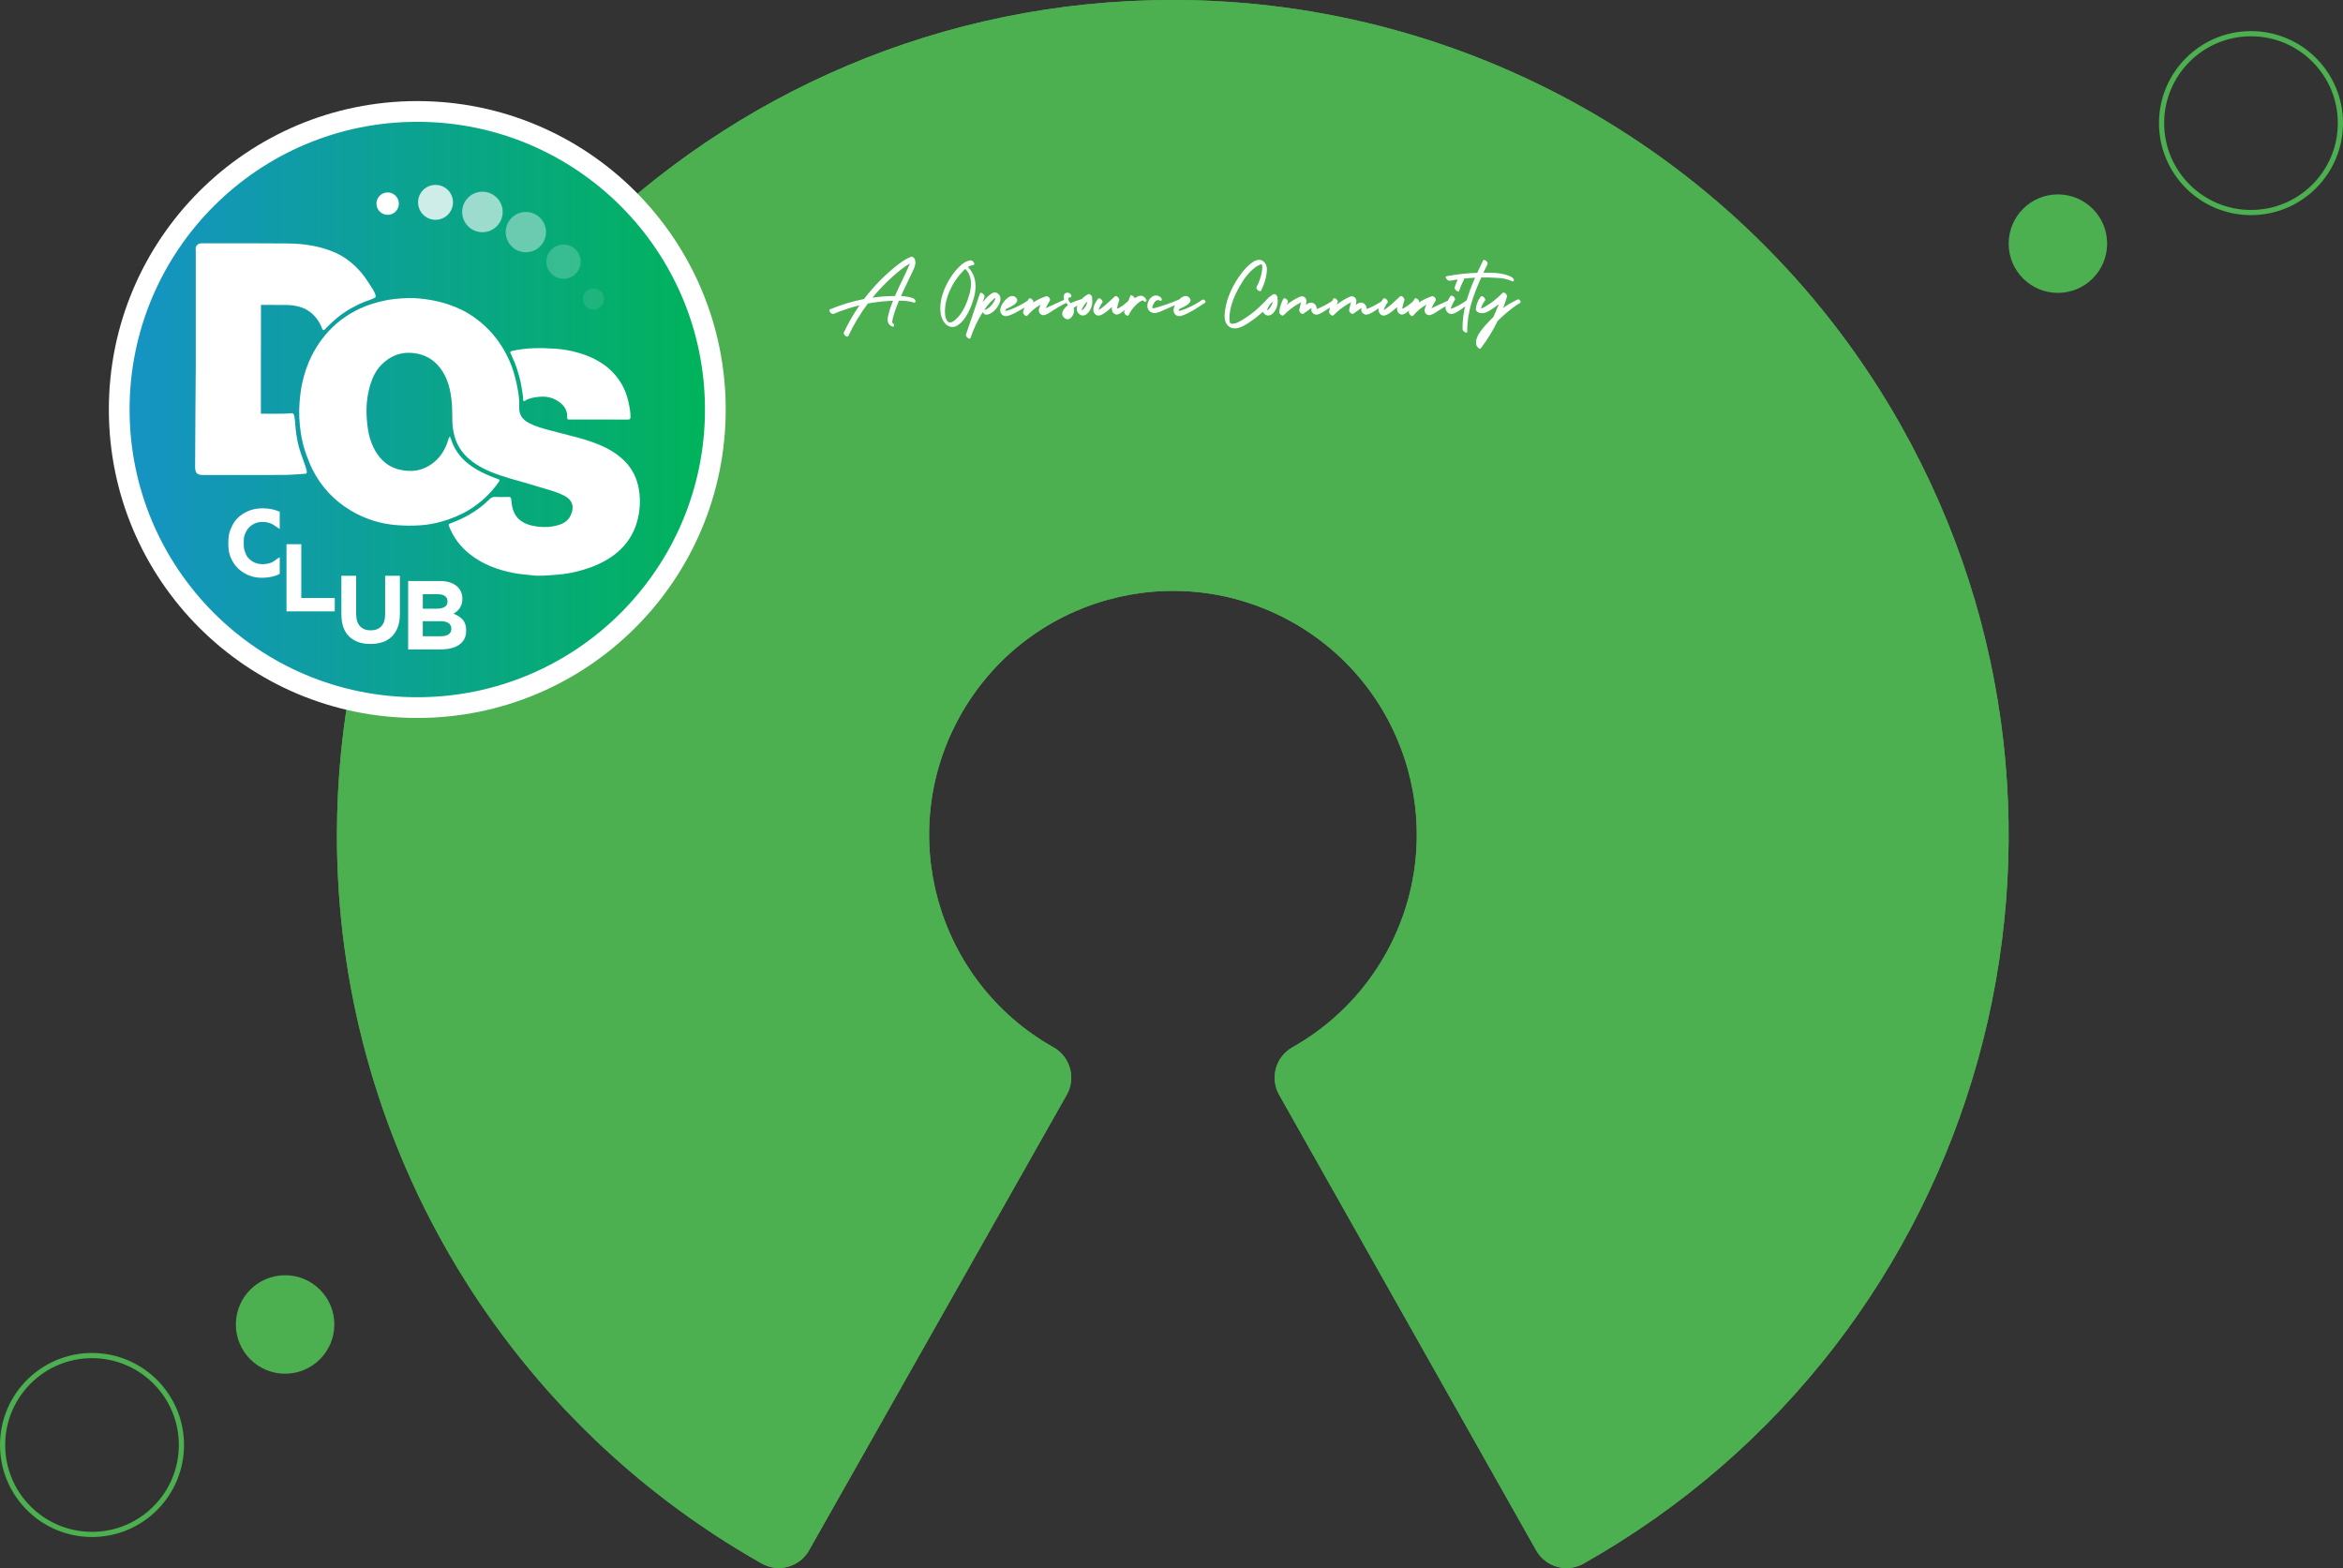 <svg width="904" height="605" viewBox="0 0 904 605" fill="none" xmlns="http://www.w3.org/2000/svg">
<rect x="0" y="0" width="904" height="605" fill="#333333" stroke="none"/>
<path d="M452.424 4.01634e-05C274.389 -0.035 130.035 144.293 130 322.367C129.977 438.689 192.595 546.007 293.864 603.199C296.958 604.982 300.641 605.438 304.076 604.463C307.488 603.511 310.385 601.25 312.139 598.173L411.574 422.401C415.221 415.942 412.949 407.749 406.495 404.095C361.202 378.65 345.108 321.296 370.548 275.993C395.989 230.691 453.328 214.592 498.621 240.039C543.914 265.485 560.009 322.837 534.568 368.14C526.113 383.199 513.675 395.638 498.621 404.095C492.168 407.749 489.895 415.942 493.542 422.401L592.709 598.173C594.458 601.26 597.356 603.532 600.771 604.49C601.942 604.829 603.154 605.001 604.373 605C606.691 604.997 608.969 604.395 610.984 603.252C766.042 515.751 820.824 319.089 733.342 163.995C676.16 62.622 568.793 -0.058 452.424 4.01634e-05Z" fill="#4CAF50"/>
<path d="M452.424 4.01634e-05C274.389 -0.035 130.035 144.293 130 322.367C129.977 438.689 192.595 546.007 293.864 603.199C296.958 604.982 300.641 605.438 304.076 604.463C307.488 603.511 310.385 601.25 312.139 598.173L411.574 422.401C415.221 415.942 412.949 407.749 406.495 404.095C361.202 378.65 345.108 321.296 370.548 275.993C395.989 230.691 453.328 214.592 498.621 240.039C543.914 265.485 560.009 322.837 534.568 368.14C526.113 383.199 513.675 395.638 498.621 404.095C492.168 407.749 489.895 415.942 493.542 422.401L592.709 598.173C594.458 601.26 597.356 603.532 600.771 604.49C601.942 604.829 603.154 605.001 604.373 605C606.691 604.997 608.969 604.395 610.984 603.252C766.042 515.751 820.824 319.089 733.342 163.995C676.16 62.622 568.793 -0.058 452.424 4.01634e-05Z" fill="#4CAF50"/>
<path d="M276 158C276 221.513 224.513 273 161 273C97.487 273 46 221.513 46 158C46 94.487 97.487 43 161 43C224.513 43 276 94.487 276 158Z" fill="url(#paint0_linear_275_857)" stroke="white" stroke-width="8"/>
<path fill-rule="evenodd" clip-rule="evenodd" d="M173.599 168.399C174.074 169.527 174.384 170.593 174.842 171.604C176.689 175.668 179.731 178.604 183.48 180.883C186.059 182.452 188.821 183.632 191.656 184.649C193.03 185.14 193.027 185.116 192.191 186.292C189.16 190.553 185.394 194.031 180.934 196.745C177.644 198.744 174.109 200.158 170.4 201.234C164.851 202.843 159.183 203.014 153.519 202.639C147.018 202.208 140.871 200.302 135.26 196.925C128.878 193.085 123.964 187.844 120.587 181.182C119.669 179.371 118.956 177.488 118.24 175.585C117.201 172.831 116.532 170.017 116.082 167.141C115.471 163.224 115.265 159.287 115.579 155.315C115.787 152.684 116.089 150.072 116.67 147.505C118.173 140.853 120.927 134.793 125.293 129.5C129.022 124.978 133.563 121.516 138.854 119.045C141.549 117.786 144.378 116.914 147.283 116.206C150.568 115.405 153.903 115.127 157.236 115.013C160.083 114.916 162.945 115.201 165.786 115.675C168.052 116.053 170.261 116.577 172.441 117.275C175.975 118.405 179.315 119.927 182.386 122.029C187.014 125.197 190.827 129.139 193.777 133.912C195.942 137.418 197.572 141.161 198.631 145.14C199.686 149.106 200.461 153.123 200.334 157.251C200.242 160.268 201.831 162.105 204.366 163.351C206.765 164.528 209.306 165.294 211.886 165.952C214.325 166.572 216.743 167.27 219.188 167.856C221.275 168.355 223.349 168.894 225.395 169.529C231.289 171.359 236.949 173.622 241.328 178.23C244.045 181.09 245.672 184.45 246.418 188.339C246.997 191.349 247.03 194.342 246.622 197.323C245.626 204.601 242.201 210.455 236.11 214.697C232.736 217.045 229.05 218.648 225.126 219.815C221.736 220.823 218.277 221.505 214.776 221.739C211.561 221.954 208.35 222.378 205.078 221.943C202.874 221.65 200.628 221.546 198.438 221.126C192.156 219.922 186.246 217.783 181.189 213.735C177.592 210.858 174.877 207.292 173.221 202.951C173.02 202.422 173.067 202.198 173.613 201.994C176.134 201.055 178.595 199.978 180.934 198.635C183.852 196.961 186.541 194.981 188.902 192.581C189.518 191.955 190.144 191.695 191.019 191.727C192.739 191.79 194.466 191.785 196.187 191.73C197.027 191.702 197.206 192.009 197.271 192.81C197.52 195.828 198.134 198.72 200.71 200.749C202.042 201.798 203.568 202.395 205.199 202.771C207.884 203.388 210.618 203.538 213.309 203.074C216.05 202.6 218.735 201.738 220.107 198.98C221.619 195.939 221.178 193.093 217.793 191.294C215.587 190.122 213.203 189.431 210.83 188.709C208.123 187.885 205.412 187.071 202.696 186.277C200.749 185.706 198.783 185.199 196.84 184.617C191.756 183.094 186.737 181.395 182.406 178.201C178.972 175.672 176.481 172.45 175.357 168.249C174.896 166.525 174.622 164.797 174.544 163.016C174.438 160.548 174.548 158.066 174.337 155.617C173.916 150.732 172.908 145.993 169.813 141.963C167.726 139.246 165.016 137.395 161.73 136.609C156.132 135.272 151.185 136.636 147.115 140.787C145.028 142.918 143.758 145.532 142.9 148.361C141.714 152.266 141.245 156.287 141.45 160.332C141.689 165.059 142.337 169.734 144.795 173.952C146.877 177.528 149.784 180.07 153.823 181.109C158.767 182.381 163.38 181.652 167.412 178.367C170.18 176.109 171.896 173.138 172.929 169.75C173.061 169.315 173.14 168.854 173.599 168.399Z" fill="white"/>
<path fill-rule="evenodd" clip-rule="evenodd" d="M231.037 161.856C227.362 161.856 223.687 161.858 220.011 161.855C218.845 161.855 218.819 161.847 218.843 160.722C218.898 158.18 217.618 156.429 215.647 154.999C212.496 152.711 209.04 152.725 205.455 153.49C204.471 153.701 203.523 154.008 202.672 154.563C202.158 154.9 201.825 154.781 201.835 154.163C201.86 152.631 201.484 151.153 201.27 149.655C200.922 147.216 200.259 144.853 199.523 142.509C198.853 140.374 197.941 138.337 196.999 136.315C196.715 135.706 197.003 135.538 197.487 135.423C202.992 134.126 208.571 134.173 214.163 134.527C217.056 134.709 219.905 135.211 222.691 135.981C228.903 137.7 234.39 140.624 238.343 145.9C240.196 148.373 241.484 151.135 242.247 154.148C242.805 156.346 243.256 158.546 243.272 160.828C243.278 161.619 243.024 161.877 242.237 161.871C238.505 161.839 234.771 161.856 231.037 161.856Z" fill="white"/>
<path fill-rule="evenodd" clip-rule="evenodd" d="M110.351 117.663C112.073 117.668 113.688 117.873 115.292 118.29C118.466 119.115 120.951 120.962 122.894 123.935C123.332 124.605 123.714 125.33 124 126.078C124.078 126.281 124.15 126.486 124.237 126.684C124.325 126.886 124.422 127.133 124.595 127.276C124.765 127.416 125.046 127.349 125.207 127.219C125.415 127.051 125.595 126.824 125.783 126.634C125.976 126.438 126.168 126.243 126.36 126.049C126.745 125.663 127.133 125.28 127.527 124.903C128.31 124.154 129.114 123.429 129.948 122.738C130.778 122.049 131.634 121.396 132.52 120.783C133.407 120.167 134.324 119.595 135.262 119.062C136.207 118.526 137.174 118.033 138.144 117.548C138.261 117.489 138.376 117.426 138.494 117.371C139.876 116.733 141.289 116.165 142.728 115.665C143.651 115.344 143.151 115.533 144.655 114.855C145.562 114.446 144.098 111.997 143.583 111.205C142.377 109.349 141.227 107.434 139.828 105.715C137.4 102.728 134.47 100.177 131.084 98.329C129.707 97.576 128.245 96.957 126.762 96.443C122.053 94.814 116.944 93.993 111.143 93.933C106.901 93.89 102.232 93.867 96.453 93.867C93.581 93.867 90.71 93.865 87.838 93.87C84.969 93.876 82.101 93.87 79.231 93.87H78.459C77.337 93.87 76.701 93.881 75.983 94.619C75.285 95.336 75.536 96.22 75.536 97.346V141.702C75.536 141.702 75.284 170.162 75.285 180.027C75.286 182.467 75.944 183.252 78.383 183.252C81.332 183.254 84.217 183.258 87.165 183.261C90.269 183.265 93.341 183.268 96.443 183.268C101.683 183.268 105.949 183.258 109.902 183.238C112.348 183.224 118.05 182.753 118.05 182.753C119.476 182.423 115.943 176.263 114.738 170C113.45 163.31 114.197 159.319 112.589 159.417C111.771 159.468 110.368 159.592 109.498 159.606C108.441 159.623 107.318 159.631 105.973 159.631C104.912 159.631 103.834 159.626 102.773 159.621C102.121 159.618 100.658 159.613 100.658 159.613V138.701L100.684 133.536C100.688 128.321 100.715 122.933 100.69 117.624C102.984 117.659 105.304 117.659 107.548 117.66C108.482 117.661 109.418 117.661 110.351 117.663Z" fill="white"/>
<path d="M110.541 235.875V209.959H116.242V230.728H129.163V235.875H110.541Z" fill="white"/>
<path d="M153.5 241.9C152.97 243.356 152.211 244.572 151.224 245.547C150.236 246.523 149.039 247.25 147.632 247.732C146.226 248.214 144.658 248.454 142.931 248.454C139.451 248.454 136.711 247.492 134.712 245.567C132.712 243.641 131.713 240.766 131.713 236.94V222.131H137.414V236.792C137.414 238.915 137.908 240.513 138.895 241.587C139.882 242.66 141.251 243.198 143.005 243.198C144.757 243.198 146.126 242.679 147.114 241.642C148.101 240.606 148.595 239.051 148.595 236.977V222.131H154.296V236.755C154.296 238.729 154.031 240.444 153.5 241.9Z" fill="white"/>
<path d="M179.17 246.485C178.706 247.39 178.04 248.144 177.175 248.747C176.31 249.35 175.268 249.802 174.052 250.104C172.836 250.405 171.487 250.556 170.007 250.556H157.477V224.173H169.704C172.412 224.173 174.539 224.789 176.082 226.019C177.624 227.251 178.395 228.909 178.395 230.994V231.07C178.395 231.824 178.302 232.489 178.114 233.067C177.927 233.646 177.677 234.166 177.365 234.631C177.053 235.096 176.692 235.504 176.279 235.857C175.867 236.209 175.424 236.51 174.95 236.76C176.476 237.339 177.676 238.124 178.551 239.117C179.427 240.11 179.864 241.485 179.864 243.243V243.319C179.866 244.525 179.634 245.581 179.17 246.485ZM172.667 231.974C172.667 231.095 172.34 230.423 171.687 229.958C171.034 229.493 170.091 229.26 168.861 229.26H163.132V234.839H168.484C169.765 234.839 170.783 234.619 171.537 234.179C172.291 233.739 172.668 233.029 172.668 232.049L172.667 231.974ZM174.137 242.527C174.137 241.648 173.798 240.951 173.119 240.435C172.441 239.921 171.348 239.663 169.84 239.663H163.131V245.467H170.028C171.31 245.467 172.315 245.235 173.044 244.769C173.772 244.305 174.137 243.582 174.137 242.603V242.527H174.137Z" fill="white"/>
<path d="M107.93 214.972C106.607 215.743 106 216.374 105.11 216.845C104.085 217.388 102.751 217.66 101.27 217.66C100.16 217.66 99.101 217.443 98.175 217.012C97.25 216.581 96.439 215.994 95.785 215.254C95.131 214.513 94.795 213.649 94.425 212.662C94.055 211.675 94.046 210.626 94.046 209.515V209.441C94.046 208.33 94.044 207.288 94.415 206.313C94.785 205.338 95.21 204.48 95.876 203.74C96.542 202.999 97.292 202.42 98.217 201.999C99.142 201.579 100.125 201.37 101.211 201.37C102.519 201.37 103.849 201.63 104.899 202.148C105.874 202.63 106.606 203.291 107.928 204.115V197.391C107.267 197.338 107.542 197.274 107.423 197.224C106.608 196.879 105.619 196.607 104.62 196.41C103.62 196.212 102.474 196.113 101.266 196.113C99.266 196.113 97.419 196.466 95.766 197.169C94.112 197.872 92.683 198.836 91.498 200.057C90.314 201.278 89.575 202.698 88.908 204.314C88.242 205.93 88.096 207.664 88.096 209.515V209.589C88.096 211.44 88.237 213.181 88.904 214.81C89.57 216.438 90.4 217.852 91.584 219.048C92.769 220.246 94.128 221.189 95.757 221.88C97.386 222.571 99.126 222.917 101.027 222.917C102.286 222.917 103.41 222.811 104.422 222.601C105.433 222.392 106.523 222.084 107.374 221.676C107.513 221.61 107.269 221.528 107.93 221.458V214.972Z" fill="white"/>
<path d="M149.57 82.889C151.956 82.889 153.891 80.955 153.891 78.569C153.891 76.183 151.956 74.249 149.57 74.249C147.184 74.249 145.25 76.183 145.25 78.569C145.25 80.955 147.184 82.889 149.57 82.889Z" fill="white"/>
<path opacity="0.8" d="M168.039 84.8C171.758 84.8 174.773 81.785 174.773 78.066C174.773 74.347 171.758 71.332 168.039 71.332C164.32 71.332 161.305 74.347 161.305 78.066C161.305 81.785 164.32 84.8 168.039 84.8Z" fill="white"/>
<path opacity="0.6" d="M186.135 89.589C190.45 89.589 193.948 86.091 193.948 81.776C193.948 77.461 190.45 73.963 186.135 73.963C181.82 73.963 178.322 77.461 178.322 81.776C178.322 86.091 181.82 89.589 186.135 89.589Z" fill="white"/>
<path opacity="0.4" d="M202.893 97.328C207.188 97.328 210.669 93.846 210.669 89.552C210.669 85.257 207.188 81.776 202.893 81.776C198.599 81.776 195.117 85.257 195.117 89.552C195.117 93.846 198.599 97.328 202.893 97.328Z" fill="white"/>
<path opacity="0.2" d="M217.427 107.558C221.074 107.558 224.031 104.601 224.031 100.953C224.031 97.306 221.074 94.349 217.427 94.349C213.779 94.349 210.822 97.306 210.822 100.953C210.822 104.601 213.779 107.558 217.427 107.558Z" fill="white"/>
<path opacity="0.1" d="M228.984 119.429C231.23 119.429 233.051 117.608 233.051 115.362C233.051 113.117 231.23 111.296 228.984 111.296C226.739 111.296 224.918 113.117 224.918 115.362C224.918 117.608 226.739 119.429 228.984 119.429Z" fill="white"/>
<circle cx="110" cy="511" r="19" fill="#4CAF50"/>
<circle cx="35.5" cy="557.5" r="34.5" stroke="#4CAF50" stroke-width="2"/>
<circle cx="794" cy="94" r="19" transform="rotate(-180 794 94)" fill="#4CAF50"/>
<circle cx="868.5" cy="47.5" r="34.5" transform="rotate(-180 868.5 47.5)" stroke="#4CAF50" stroke-width="2"/>
<path d="M353.22 116.08C353.3 116.52 353.08 116.86 352.6 116.72C350.74 116.14 348.8 116 346.86 116C346.46 116.94 346.08 117.88 345.74 118.82C345.34 119.9 344.98 121 344.68 122.1C344.54 122.62 344.38 123.16 344.3 123.68C344.26 123.86 344.28 124.14 344.24 124.32C344.24 124.36 344.24 124.42 344.24 124.46C344.58 124.68 344.88 125 344.94 125.38C345.02 125.78 344.78 126.18 344.32 126C342.24 125.26 342.28 123.3 342.74 121.5C343.2 119.64 343.82 117.82 344.54 116.04C341.92 116.14 339.3 116.38 336.7 116.78C336.08 116.88 335.46 116.98 334.84 117.1C331.92 121 329.4 125.2 327.32 129.62C326.92 130.5 325.22 129.06 325.56 128.32C327.28 124.66 329.3 121.14 331.62 117.8C328.18 118.64 324.82 119.74 321.56 121.12C320.8 121.42 319.4 119.72 320.26 119.34C324.48 117.58 328.88 116.24 333.36 115.38C334.3 114.14 335.26 112.94 336.28 111.78C338.4 109.3 340.72 106.98 343.16 104.82C345.7 102.62 348.38 100.34 351.52 99.06C352.04 98.84 352.78 99.54 352.94 99.96C353.8 101.98 352.3 104.22 351.48 106.06C350.52 108.16 349.48 110.22 348.5 112.32C348.2 112.96 347.92 113.58 347.62 114.22C349.14 114.3 350.66 114.5 352.1 114.96C352.58 115.12 353.14 115.58 353.22 116.08ZM345.3 114.2C346.32 111.84 347.44 109.54 348.54 107.24C349.06 106.14 349.58 105.04 350.08 103.94C350.36 103.32 350.62 102.72 350.88 102.1C350.94 101.96 351 101.82 351.08 101.66C348.66 102.98 346.54 104.84 344.5 106.64C342.14 108.72 339.92 110.98 337.86 113.36C337.44 113.84 337.02 114.34 336.62 114.84C339.14 114.48 341.68 114.26 344.22 114.22C344.58 114.2 344.94 114.2 345.3 114.2ZM373.533 103.1C376.793 106.44 376.953 111.16 375.613 115.38C374.513 118.94 372.673 123.6 369.293 125.62C367.633 126.62 365.893 126.18 364.633 124.78C363.313 123.32 362.833 121.22 362.793 119.3C362.693 115.3 364.253 111.18 366.293 107.8C367.333 106.08 368.533 104.48 369.953 103.06C371.253 101.74 372.673 100.64 374.553 100.44C375.353 100.36 376.593 102.14 375.473 102.26C374.733 102.34 374.073 102.62 373.453 103C373.473 103.04 373.513 103.06 373.533 103.1ZM374.113 113.2C374.933 110.16 375.013 106.4 372.653 103.98C372.593 103.92 372.533 103.84 372.453 103.74C371.913 104.22 371.433 104.74 370.953 105.24C369.733 106.6 368.633 108.08 367.713 109.66C366.113 112.48 364.893 115.72 364.633 118.96C364.513 120.5 364.533 122.6 365.533 123.88C366.713 125.38 368.813 123.28 369.633 122.36C371.853 119.88 373.273 116.38 374.113 113.2ZM385.218 113.42C386.138 114.3 386.178 115.58 385.758 116.7C384.978 118.74 382.778 121.44 380.378 121.4C379.958 121.4 379.418 120.9 379.178 120.42C377.178 123.5 375.638 126.96 374.458 130.38C374.158 131.28 372.438 129.88 372.698 129.1C374.498 123.82 376.278 118.52 378.078 113.24C378.378 112.36 380.118 113.76 379.858 114.54C379.618 115.22 379.378 115.92 379.138 116.6C379.898 115.62 380.738 114.7 381.678 113.92C382.758 112.98 383.978 112.26 385.218 113.42ZM383.898 115.6C383.998 115.38 384.038 115.12 384.078 114.88C383.998 114.92 383.918 114.98 383.838 115.04C383.638 115.18 383.458 115.34 383.258 115.5C382.438 116.2 381.718 117 381.038 117.82C380.598 118.38 380.158 118.98 379.738 119.58C381.558 119.36 383.258 117.1 383.898 115.6ZM396.884 115.72C397.604 115.16 398.724 116.38 398.064 116.8C395.364 118.56 392.524 120.6 389.444 121.68C388.324 122.1 387.164 122.16 386.364 121.1C385.124 119.44 386.724 117.02 387.844 115.8C388.864 114.68 390.664 113.42 392.004 114.84C393.944 116.86 389.384 118.62 388.164 119.2C388.164 119.22 388.164 119.22 388.144 119.22C388.044 119.46 387.964 119.72 387.884 119.98C389.924 119.72 394.864 117.28 396.884 115.72ZM410.746 115.58C411.486 115.24 412.286 116.44 411.426 116.84C409.646 117.68 407.986 118.7 406.326 119.74C405.286 120.38 404.146 121.28 402.946 121.56C401.746 121.84 400.646 120.72 400.826 119.54C400.926 118.86 401.206 118.18 401.546 117.52C399.586 118.6 397.866 120.02 396.406 121.76C395.826 122.46 394.566 120.94 394.726 120.32C395.166 118.58 396.006 116.9 396.886 115.34C397.366 114.48 399.046 115.94 398.666 116.62C398.626 116.68 398.606 116.72 398.586 116.76C400.126 115.7 401.806 114.88 403.606 114.32C404.366 114.08 405.486 115.28 405.046 116C404.446 116.96 403.946 117.94 403.446 118.94C405.826 117.76 408.406 116.68 410.746 115.58ZM417.155 115.44C417.935 115.14 418.635 116.52 417.755 116.86C416.495 117.36 415.315 118.02 414.235 118.84C414.395 119.32 414.435 119.82 414.355 120.34C414.135 122 412.475 124.14 410.735 122.7C408.875 121.16 410.195 119.24 412.095 117.7C411.635 117.1 411.035 116.62 410.675 115.92C410.075 114.7 410.315 112.78 412.035 112.92C412.555 112.94 413.055 113.38 413.275 113.84C413.435 114.16 413.475 114.76 412.955 114.72C411.855 114.64 412.175 115.9 412.595 116.4C412.755 116.6 412.915 116.78 413.095 116.96C414.795 116.16 416.435 115.72 417.155 115.44ZM421.418 115.52C421.598 117.28 421.118 119.04 420.018 120.44C418.998 121.74 417.398 122.32 416.158 120.94C413.818 118.36 417.678 114.58 419.858 113.5C420.538 113.16 421.798 114.58 421.318 115.14C421.358 115.26 421.398 115.38 421.418 115.52ZM419.078 117.78C419.298 117.32 419.458 116.84 419.538 116.34C419.198 116.64 418.898 116.96 418.598 117.32C418.258 117.74 417.978 118.2 417.738 118.7C417.618 118.92 417.518 119.16 417.438 119.4C417.418 119.46 417.398 119.64 417.378 119.82C417.638 119.6 417.878 119.48 418.118 119.2C418.518 118.78 418.838 118.3 419.078 117.78ZM435.766 115.66C436.366 115.04 437.426 116.16 436.826 116.78C435.486 118.16 434.106 119.64 432.486 120.7C431.726 121.22 430.906 121.64 430.046 121.12C429.106 120.56 428.866 119.6 429.006 118.6C429.006 118.54 429.026 118.5 429.026 118.46C427.946 119.46 426.806 120.4 425.566 121.16C424.426 121.84 423.186 122.12 422.286 120.92C421.066 119.3 422.626 116.5 423.726 115.22C424.266 114.58 425.866 116.14 425.306 116.8C424.806 117.38 424.466 118.08 424.166 118.76C424.046 119.04 423.926 119.34 423.846 119.64C424.406 119.34 424.926 118.94 425.426 118.56C427.086 117.26 428.586 115.76 430.146 114.36C430.786 113.78 432.026 115.14 431.826 115.8C431.506 116.8 431.226 117.8 430.986 118.82C430.966 118.9 430.946 119 430.926 119.1C432.346 118.78 434.666 116.8 435.766 115.66ZM442.235 115.52C442.455 115.9 442.375 116.36 441.915 116.4C441.535 116.44 441.195 116.18 440.935 115.88C440.495 115.88 439.495 116.62 439.235 116.82C438.735 117.2 438.275 117.64 437.855 118.1C436.895 119.12 436.095 120.26 435.515 121.52C435.115 122.42 433.475 120.98 433.755 120.24C434.515 118.22 435.335 116.24 436.075 114.22C436.335 113.48 437.575 114.32 437.815 115.08C439.375 113.88 441.055 113.52 442.235 115.52ZM454.635 115.68C455.375 115.34 456.175 116.48 455.315 116.86C453.275 117.76 451.235 118.66 449.195 119.56C447.615 120.24 445.615 121.4 443.935 120.36C440.855 118.42 444.035 112.44 447.355 114.38C447.735 114.6 448.335 115.1 448.275 115.62C448.235 116.1 447.755 116.16 447.395 115.94C446.095 115.18 445.075 117.04 444.735 118C444.415 118.86 444.715 118.96 444.855 118.94C446.455 118.8 452.175 116.76 454.635 115.68ZM463.759 115.72C464.479 115.16 465.599 116.38 464.939 116.8C462.239 118.56 459.399 120.6 456.319 121.68C455.199 122.1 454.039 122.16 453.239 121.1C451.999 119.44 453.599 117.02 454.719 115.8C455.739 114.68 457.539 113.42 458.879 114.84C460.819 116.86 456.259 118.62 455.039 119.2C455.039 119.22 455.039 119.22 455.019 119.22C454.919 119.46 454.839 119.72 454.759 119.98C456.799 119.72 461.739 117.28 463.759 115.72ZM487.84 116.5C488.42 115.88 490.02 117.46 489.42 118.1C487.7 119.96 485.8 121.66 483.74 123.16C482 124.42 480 125.88 477.92 126.48C476.26 126.96 474.54 126.68 473.44 125.26C472.16 123.62 472.44 121.18 472.74 119.28C473.46 114.8 475.48 110.46 478.04 106.76C479.28 105 480.66 103.22 482.36 101.86C483.78 100.72 485.76 99.46 487.46 100.84C488.88 102 488.94 103.8 488.7 105.48C488.38 107.8 487.66 110 486.58 112.08C486.12 112.94 484.44 111.48 484.8 110.78C485.78 108.94 486.48 106.98 486.84 104.92C486.96 104.1 487.14 103.14 486.94 102.32C486.86 101.98 486.9 101.96 486.56 102C486.38 102 486.12 102.14 485.96 102.2C485.48 102.4 485.04 102.66 484.62 102.94C481.82 104.86 479.66 108 478.04 110.92C476.34 113.96 474.94 117.38 474.48 120.84C474.36 121.78 474.3 122.74 474.38 123.7C474.46 124.64 474.74 124.98 475.7 124.9C477.3 124.78 478.82 123.74 480.14 122.92C482.98 121.14 485.56 118.96 487.84 116.5ZM492.941 115.52C493.121 117.28 492.641 119.04 491.541 120.44C490.521 121.74 488.921 122.32 487.681 120.94C485.341 118.36 489.201 114.58 491.381 113.5C492.061 113.16 493.321 114.58 492.841 115.14C492.881 115.26 492.921 115.38 492.941 115.52ZM490.601 117.78C490.821 117.32 490.981 116.84 491.061 116.34C490.721 116.64 490.421 116.96 490.121 117.32C489.781 117.74 489.501 118.2 489.261 118.7C489.141 118.92 489.041 119.16 488.961 119.4C488.941 119.46 488.921 119.64 488.901 119.82C489.161 119.6 489.401 119.48 489.641 119.2C490.041 118.78 490.361 118.3 490.601 117.78ZM514.45 115.76C515.15 115.2 516.11 116.28 515.47 116.8C513.81 118.12 512.11 119.44 510.27 120.5C509.57 120.9 508.77 121.36 507.95 121.38C507.09 121.42 506.25 120.82 506.01 119.98C505.91 119.62 505.99 119.26 506.05 118.9C506.05 118.88 506.07 118.86 506.07 118.84C505.97 118.88 505.89 118.92 505.83 118.94C505.51 119.14 505.19 119.4 504.89 119.62C504.25 120.08 503.61 120.54 502.97 120.98C502.25 121.5 501.13 120.26 501.29 119.54C501.47 118.78 501.65 118.02 501.81 117.26C501.85 117.06 501.93 116.84 502.01 116.58C501.73 116.76 501.45 116.94 501.23 117.06C500.45 117.48 499.71 117.94 498.99 118.46C497.65 119.4 496.41 120.46 495.25 121.62C494.69 122.18 493.47 120.96 493.55 120.36C493.77 118.58 494.29 116.92 495.13 115.34C495.57 114.48 497.25 115.92 496.89 116.62C496.73 116.94 496.57 117.26 496.43 117.58C497.99 116.36 499.69 115.32 501.49 114.5C502.63 113.98 503.91 114.62 504.07 115.96C504.13 116.5 503.95 117.08 503.81 117.64C504.05 117.48 504.29 117.32 504.53 117.18C505.19 116.78 505.91 116.58 506.63 116.9C507.35 117.22 507.93 117.96 508.01 118.74C508.03 118.9 508.03 119.08 508.01 119.24C508.93 119 512.69 117.18 514.45 115.76ZM533.707 115.76C534.407 115.2 535.367 116.28 534.727 116.8C533.067 118.12 531.367 119.44 529.527 120.5C528.827 120.9 528.027 121.36 527.207 121.38C526.347 121.42 525.507 120.82 525.267 119.98C525.167 119.62 525.247 119.26 525.307 118.9C525.307 118.88 525.327 118.86 525.327 118.84C525.227 118.88 525.147 118.92 525.087 118.94C524.767 119.14 524.447 119.4 524.147 119.62C523.507 120.08 522.867 120.54 522.227 120.98C521.507 121.5 520.387 120.26 520.547 119.54C520.727 118.78 520.907 118.02 521.067 117.26C521.107 117.06 521.187 116.84 521.267 116.58C520.987 116.76 520.707 116.94 520.487 117.06C519.707 117.48 518.967 117.94 518.247 118.46C516.907 119.4 515.667 120.46 514.507 121.62C513.947 122.18 512.727 120.96 512.807 120.36C513.027 118.58 513.547 116.92 514.387 115.34C514.827 114.48 516.507 115.92 516.147 116.62C515.987 116.94 515.827 117.26 515.687 117.58C517.247 116.36 518.947 115.32 520.747 114.5C521.887 113.98 523.167 114.62 523.327 115.96C523.387 116.5 523.207 117.08 523.067 117.64C523.307 117.48 523.547 117.32 523.787 117.18C524.447 116.78 525.167 116.58 525.887 116.9C526.607 117.22 527.187 117.96 527.267 118.74C527.287 118.9 527.287 119.08 527.267 119.24C528.187 119 531.947 117.18 533.707 115.76ZM545.805 115.66C546.405 115.04 547.465 116.16 546.865 116.78C545.525 118.16 544.145 119.64 542.525 120.7C541.765 121.22 540.945 121.64 540.085 121.12C539.145 120.56 538.905 119.6 539.045 118.6C539.045 118.54 539.065 118.5 539.065 118.46C537.985 119.46 536.845 120.4 535.605 121.16C534.465 121.84 533.225 122.12 532.325 120.92C531.105 119.3 532.665 116.5 533.765 115.22C534.305 114.58 535.905 116.14 535.345 116.8C534.845 117.38 534.505 118.08 534.205 118.76C534.085 119.04 533.965 119.34 533.885 119.64C534.445 119.34 534.965 118.94 535.465 118.56C537.125 117.26 538.625 115.76 540.185 114.36C540.825 113.78 542.065 115.14 541.865 115.8C541.545 116.8 541.265 117.8 541.025 118.82C541.005 118.9 540.985 119 540.965 119.1C542.385 118.78 544.705 116.8 545.805 115.66ZM559.594 115.58C560.334 115.24 561.134 116.44 560.274 116.84C558.494 117.68 556.834 118.7 555.174 119.74C554.134 120.38 552.994 121.28 551.794 121.56C550.594 121.84 549.494 120.72 549.674 119.54C549.774 118.86 550.054 118.18 550.394 117.52C548.434 118.6 546.714 120.02 545.254 121.76C544.674 122.46 543.414 120.94 543.574 120.32C544.014 118.58 544.854 116.9 545.734 115.34C546.214 114.48 547.894 115.94 547.514 116.62C547.474 116.68 547.454 116.72 547.434 116.76C548.974 115.7 550.654 114.88 552.454 114.32C553.214 114.08 554.334 115.28 553.894 116C553.294 116.96 552.794 117.94 552.294 118.94C554.674 117.76 557.254 116.68 559.594 115.58ZM565.942 115.78C566.622 115.2 567.722 116.24 567.082 116.78C565.982 117.72 564.822 118.62 563.622 119.44C562.642 120.08 561.542 120.88 560.362 121.12C559.042 121.4 557.762 120.16 557.742 118.82C557.702 117.32 558.842 115.58 559.582 114.32C560.062 113.46 561.742 114.92 561.342 115.6C560.762 116.62 560.242 117.6 559.842 118.7C559.782 118.84 559.722 118.98 559.682 119.14C561.062 118.88 564.342 117.12 565.942 115.78ZM563.022 112.2C562.762 113.08 561.022 111.7 561.262 110.9C561.702 109.44 562.282 108.04 563.022 106.7C563.502 105.84 565.182 107.3 564.802 107.98C564.062 109.34 563.462 110.74 563.022 112.2ZM583.188 106.88C583.588 107.1 584.168 107.62 584.108 108.14C584.068 108.62 583.608 108.66 583.228 108.46C581.448 107.52 579.448 107.32 577.468 107.2C575.508 107.06 573.548 107.02 571.608 107.06C571.568 107.06 571.528 107.06 571.508 107.06C568.508 113.68 565.987 120.58 566.107 127.92C566.127 129.02 564.307 127.78 564.287 127C564.167 120.04 566.368 113.46 569.127 107.14C565.847 107.32 562.587 107.72 559.367 108.34C558.547 108.5 557.227 106.74 558.067 106.58C561.987 105.82 565.967 105.38 569.968 105.26C570.688 103.68 571.428 102.12 572.188 100.56C572.608 99.7 574.288 101.14 573.948 101.86C573.408 102.96 572.888 104.08 572.348 105.22C575.968 105.16 579.988 105.2 583.188 106.88ZM585.434 115.58C586.134 115.2 587.234 116.44 586.394 116.94C583.254 118.8 580.414 121.3 577.814 123.86C576.014 127.56 573.854 131.08 571.354 134.36C570.874 134.98 569.794 133.74 569.674 133.32C569.074 131.16 570.214 129.18 571.474 127.5C572.594 126 573.874 124.62 575.194 123.3C575.514 122.98 575.834 122.66 576.154 122.34C576.934 120.72 577.634 119.04 578.274 117.36C577.534 117.94 576.774 118.5 575.974 119.04C574.274 120.18 572.414 121.44 570.334 120.52C569.934 120.34 569.354 119.76 569.414 119.28C569.574 117.46 570.194 115.84 571.354 114.42C571.874 113.76 573.494 115.32 572.934 116C572.214 116.9 571.694 117.92 571.414 119.02C572.054 118.88 572.694 118.52 573.174 118.22C573.994 117.74 574.794 117.2 575.574 116.62C577.074 115.54 578.454 114.32 579.774 113C580.394 112.38 581.634 113.8 581.434 114.44C581.014 115.94 580.514 117.4 579.954 118.86C581.594 117.5 583.694 116.54 585.434 115.58Z" fill="white"/>
<defs>
<linearGradient id="paint0_linear_275_857" x1="42" y1="158" x2="280" y2="158" gradientUnits="userSpaceOnUse">
<stop stop-color="#1692C8"/>
<stop offset="1" stop-color="#00B457"/>
</linearGradient>
</defs>
</svg>
